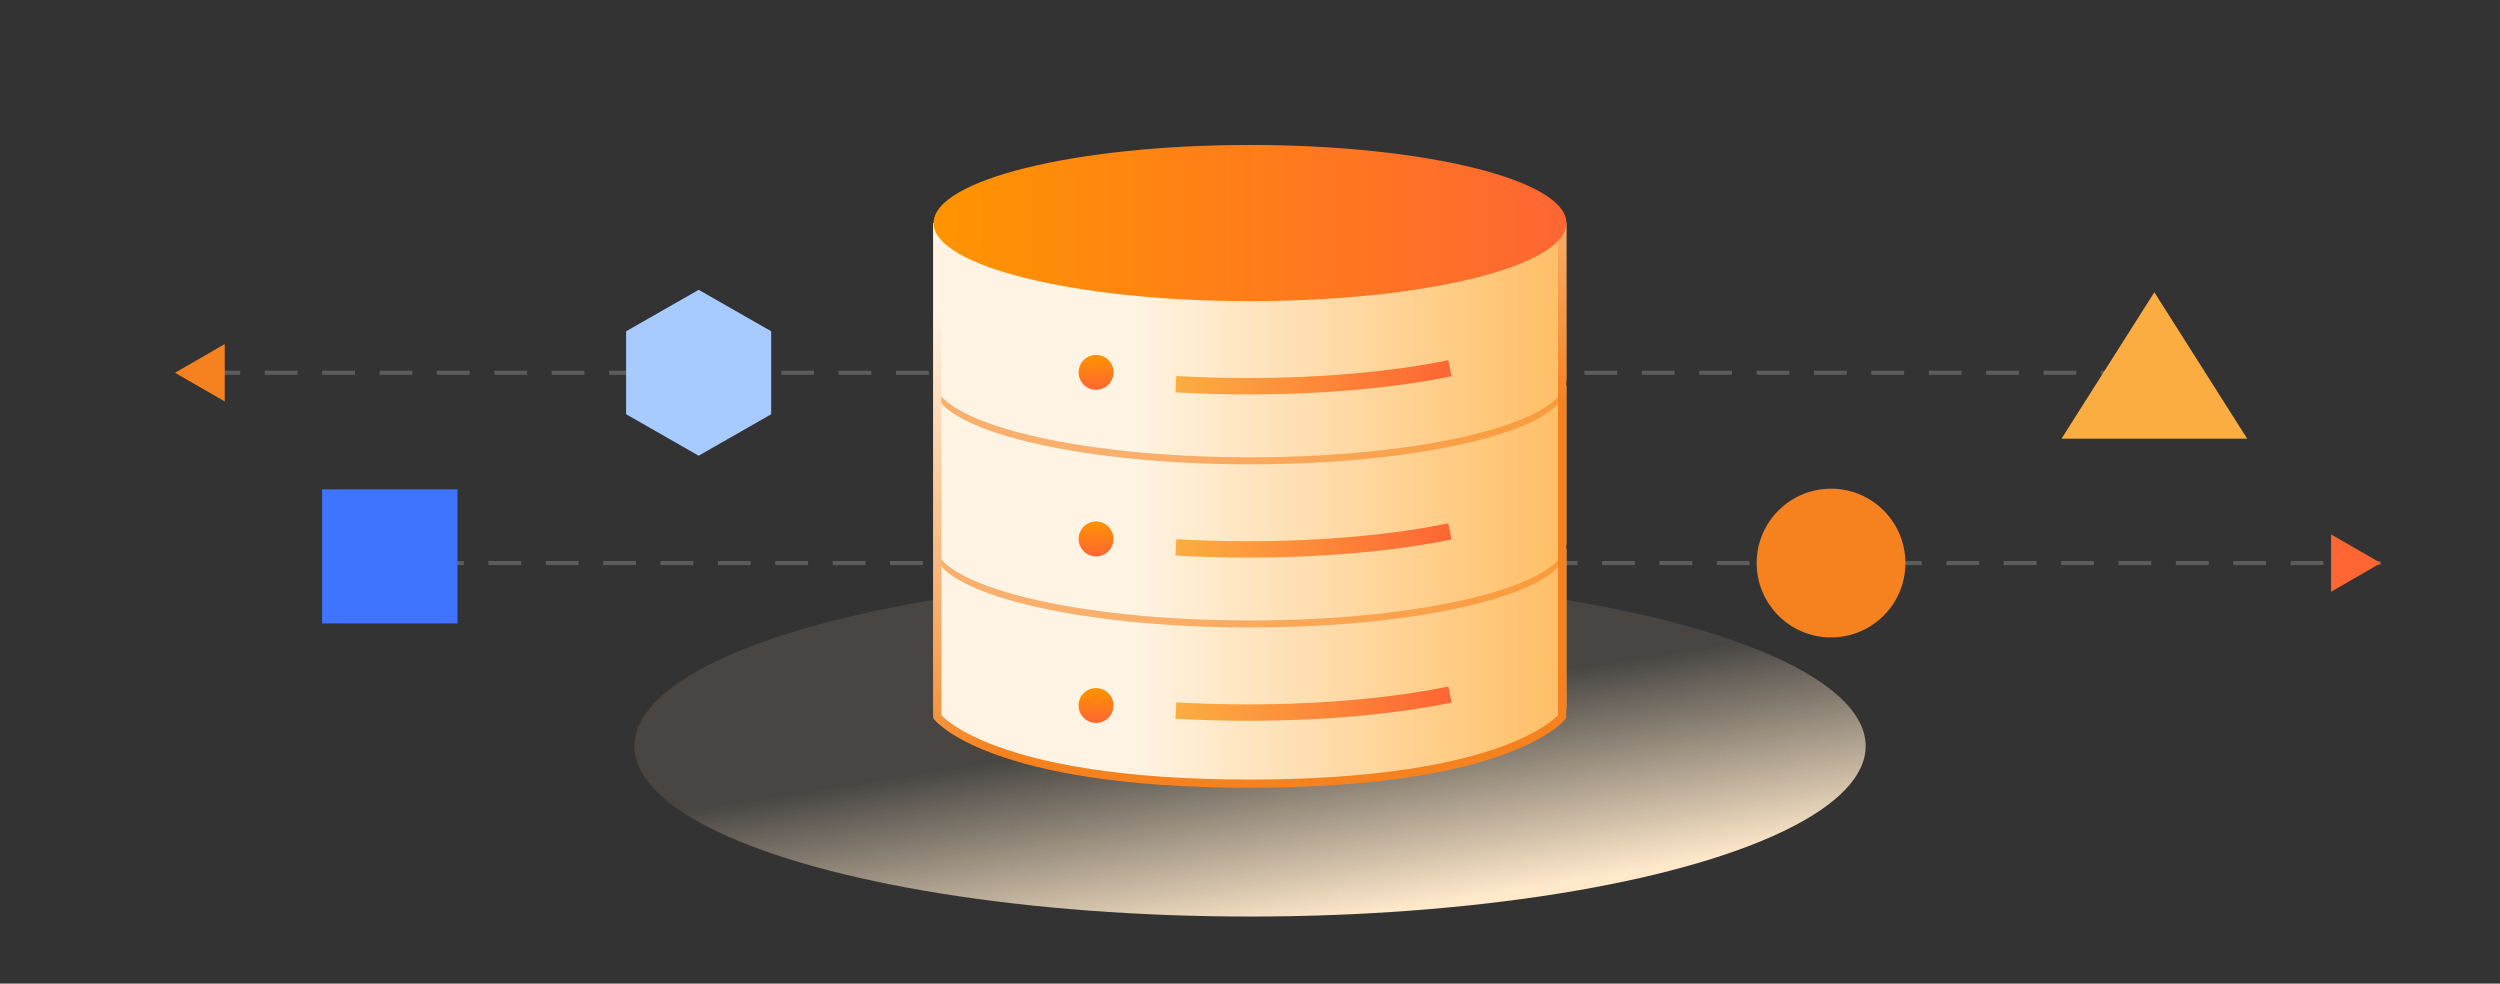 <svg width="305" height="120" viewBox="0 0 305 120" fill="none" xmlns="http://www.w3.org/2000/svg">
<rect x="0" y="0" width="305" height="120" fill="#333333" stroke="none"/>
<g opacity="0.8">
<path opacity="0.8" d="M260.305 45.475L25.397 45.475" stroke="#747474" stroke-width="0.5" stroke-dasharray="4 3"/>
<path opacity="0.8" d="M182.587 68.694L45.206 68.694" stroke="#747474" stroke-width="0.5" stroke-dasharray="4 3"/>
<path opacity="0.8" d="M290.456 68.694L150.171 68.694" stroke="#747474" stroke-width="0.5" stroke-dasharray="4 3"/>
</g>
<path d="M21.354 45.477L27.419 41.975L27.419 48.979L21.354 45.477Z" fill="#F6821F"/>
<path d="M290.456 68.695L284.391 72.196L284.391 65.193L290.456 68.695Z" fill="#FF6633"/>
<path d="M85.237 35.357L94.086 40.415V50.538L85.237 55.595L76.388 50.538V40.415L85.237 35.357Z" fill="#A8CBFF"/>
<path d="M55.811 59.697H39.296V76.06H55.811V59.697Z" fill="#3E74FF"/>
<path d="M223.387 77.767C228.398 77.767 232.46 73.705 232.46 68.694C232.46 63.683 228.398 59.621 223.387 59.621C218.377 59.621 214.314 63.683 214.314 68.694C214.314 73.705 218.377 77.767 223.387 77.767Z" fill="#F6821F"/>
<path d="M262.834 35.651L251.502 53.52H274.158L262.827 35.651H262.834Z" fill="#FBAD41"/>
<ellipse cx="152.5" cy="91.025" rx="20.793" ry="75.112" transform="rotate(-90 152.5 91.025)" fill="url(#paint0_linear_1904_44089)"/>
<path d="M113.896 67.025L113.896 86.079C113.899 91.34 131.182 95.605 152.5 95.605C173.82 95.605 191.104 91.339 191.104 86.078C191.104 86.07 191.104 86.061 191.104 86.053L191.104 67.025L113.896 67.025Z" fill="url(#paint1_linear_1904_44089)"/>
<ellipse opacity="0.6" cx="152.5" cy="67.025" rx="9.527" ry="38.603" transform="rotate(-90 152.5 67.025)" fill="#F6821F"/>
<path d="M113.896 47.119L113.896 66.173C113.899 71.433 131.182 75.698 152.5 75.698C173.82 75.698 191.104 71.433 191.104 66.171C191.104 66.163 191.104 66.155 191.104 66.146L191.104 47.119L113.896 47.119Z" fill="url(#paint2_linear_1904_44089)"/>
<ellipse opacity="0.6" cx="152.5" cy="47.12" rx="9.527" ry="38.603" transform="rotate(-90 152.5 47.12)" fill="#F6821F"/>
<path d="M113.896 27.21L113.896 46.264C113.899 51.525 131.182 55.79 152.5 55.79C173.82 55.79 191.104 51.525 191.104 46.263C191.104 46.255 191.104 46.246 191.104 46.238L191.104 27.21L113.896 27.21Z" fill="url(#paint3_linear_1904_44089)"/>
<path d="M143.455 46.872C146.274 47.033 149.212 47.119 152.231 47.119C161.607 47.119 170.202 46.294 176.889 44.922" stroke="url(#paint4_linear_1904_44089)" stroke-width="2"/>
<path d="M143.455 66.78C146.274 66.941 149.212 67.027 152.231 67.027C161.607 67.027 170.202 66.202 176.889 64.831" stroke="url(#paint5_linear_1904_44089)" stroke-width="2"/>
<path d="M143.455 86.686C146.274 86.848 149.212 86.934 152.231 86.934C161.607 86.934 170.202 86.109 176.889 84.737" stroke="url(#paint6_linear_1904_44089)" stroke-width="2"/>
<path d="M114.342 27.21V87.438C114.342 87.438 120.651 95.604 152.461 95.604C184.271 95.604 190.581 87.438 190.581 87.438V27.21" stroke="url(#paint7_linear_1904_44089)" stroke-linejoin="round"/>
<ellipse cx="152.5" cy="27.212" rx="9.527" ry="38.603" transform="rotate(-90 152.5 27.212)" fill="url(#paint8_linear_1904_44089)"/>
<circle cx="133.719" cy="45.429" r="2.129" fill="url(#paint9_linear_1904_44089)"/>
<circle cx="133.719" cy="65.751" r="2.129" fill="url(#paint10_linear_1904_44089)"/>
<circle cx="133.719" cy="86.071" r="2.129" fill="url(#paint11_linear_1904_44089)"/>
<defs>
<linearGradient id="paint0_linear_1904_44089" x1="157.285" y1="100.042" x2="131.707" y2="104.14" gradientUnits="userSpaceOnUse">
<stop stop-color="#FFE9CB" stop-opacity="0.1"/>
<stop offset="1" stop-color="#FFE9CB"/>
</linearGradient>
<linearGradient id="paint1_linear_1904_44089" x1="191.104" y1="81.314" x2="113.896" y2="81.314" gradientUnits="userSpaceOnUse">
<stop stop-color="#FFBE64"/>
<stop offset="0.693" stop-color="#FFF4E4"/>
</linearGradient>
<linearGradient id="paint2_linear_1904_44089" x1="191.104" y1="61.408" x2="113.896" y2="61.407" gradientUnits="userSpaceOnUse">
<stop stop-color="#FFBE64"/>
<stop offset="0.693" stop-color="#FFF4E4"/>
</linearGradient>
<linearGradient id="paint3_linear_1904_44089" x1="191.104" y1="41.5" x2="113.896" y2="41.499" gradientUnits="userSpaceOnUse">
<stop stop-color="#FFBE64"/>
<stop offset="0.693" stop-color="#FFF4E4"/>
</linearGradient>
<linearGradient id="paint4_linear_1904_44089" x1="143.455" y1="46.021" x2="176.889" y2="46.021" gradientUnits="userSpaceOnUse">
<stop stop-color="#FBAD41"/>
<stop offset="1" stop-color="#FF6633"/>
</linearGradient>
<linearGradient id="paint5_linear_1904_44089" x1="143.455" y1="65.929" x2="176.889" y2="65.929" gradientUnits="userSpaceOnUse">
<stop stop-color="#FBAD41"/>
<stop offset="1" stop-color="#FF6633"/>
</linearGradient>
<linearGradient id="paint6_linear_1904_44089" x1="143.455" y1="85.836" x2="176.889" y2="85.836" gradientUnits="userSpaceOnUse">
<stop stop-color="#FBAD41"/>
<stop offset="1" stop-color="#FF6633"/>
</linearGradient>
<linearGradient id="paint7_linear_1904_44089" x1="164.134" y1="95.604" x2="124.427" y2="31.387" gradientUnits="userSpaceOnUse">
<stop offset="0.337" stop-color="#F6821F"/>
<stop offset="1" stop-color="#FFF4E5"/>
</linearGradient>
<linearGradient id="paint8_linear_1904_44089" x1="152.5" y1="-11.392" x2="152.5" y2="65.815" gradientUnits="userSpaceOnUse">
<stop stop-color="#FF9400"/>
<stop offset="1" stop-color="#FF6633"/>
</linearGradient>
<linearGradient id="paint9_linear_1904_44089" x1="133.719" y1="43.3" x2="133.719" y2="47.557" gradientUnits="userSpaceOnUse">
<stop stop-color="#FF9400"/>
<stop offset="1" stop-color="#FF6633"/>
</linearGradient>
<linearGradient id="paint10_linear_1904_44089" x1="133.719" y1="63.622" x2="133.719" y2="67.879" gradientUnits="userSpaceOnUse">
<stop stop-color="#FF9400"/>
<stop offset="1" stop-color="#FF6633"/>
</linearGradient>
<linearGradient id="paint11_linear_1904_44089" x1="133.719" y1="83.942" x2="133.719" y2="88.2" gradientUnits="userSpaceOnUse">
<stop stop-color="#FF9400"/>
<stop offset="1" stop-color="#FF6633"/>
</linearGradient>
</defs>
</svg>
